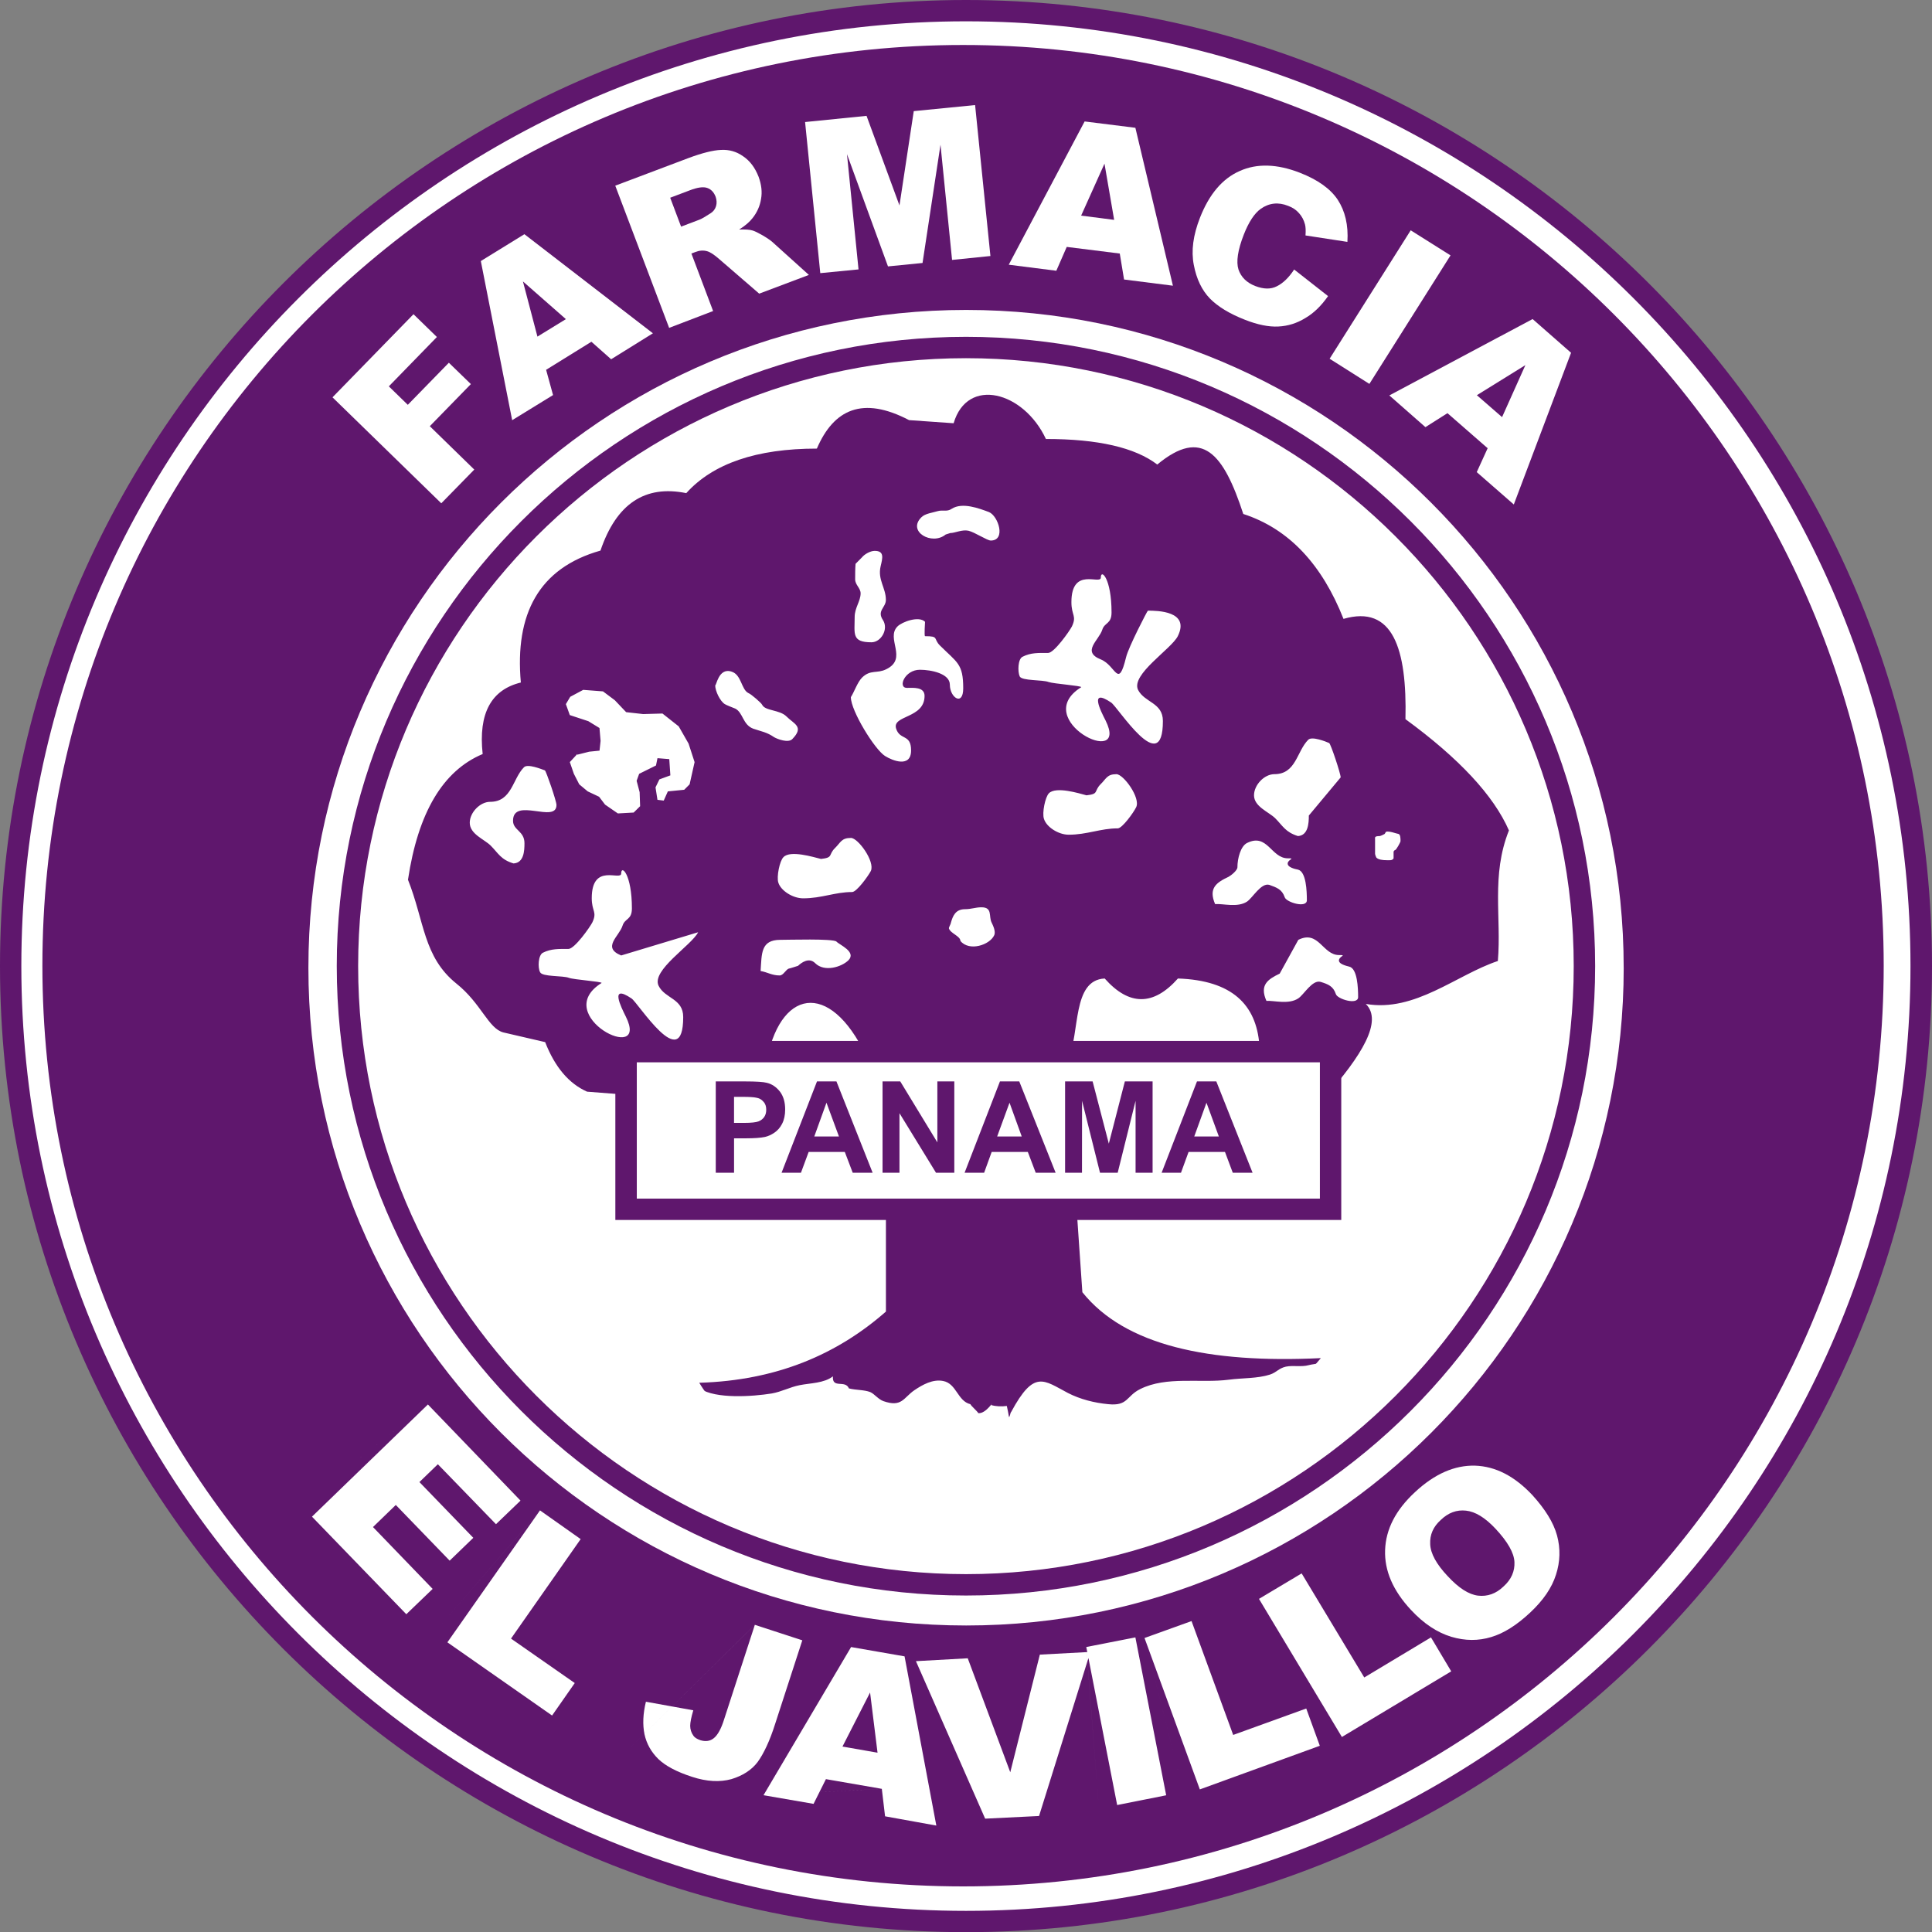 <?xml version="1.0" encoding="UTF-8"?><svg id="Capa_1" xmlns="http://www.w3.org/2000/svg" width="880.05" height="880.12" viewBox="0 0 880.05 880.12"><rect x="0" y="0" width="880.05" height="880.12" fill="#808080" stroke="none"/><defs><style>.cls-1,.cls-2{fill:#fff;}.cls-1,.cls-3{fill-rule:evenodd;}.cls-4,.cls-3{fill:#5f176d;}.cls-5{fill:#1c1d1a;}</style></defs><path class="cls-2" d="M878.31,440.44c0,240.14-195.58,434.76-436.85,434.76S4.59,680.58,4.59,440.44,200.21,5.68,441.46,5.68s436.85,194.66,436.85,434.76Z"/><path class="cls-3" d="M858.05,439.85c0,231.67-187.75,419.43-419.33,419.43S19.31,671.52,19.31,439.85,207.09,20.49,438.72,20.49s419.33,187.71,419.33,419.36Z"/><path class="cls-2" d="M739.62,440.85c0,165.46-134.11,299.58-299.53,299.58s-299.61-134.12-299.61-299.58S274.63,141.18,440.08,141.18s299.53,134.22,299.53,299.67Z"/><path class="cls-4" d="M440.03,726.78c-158.08,0-286.63-128.63-286.63-286.74S281.95,153.43,440.03,153.43s286.58,128.55,286.58,286.61-128.55,286.74-286.58,286.74ZM440.03,163.16c-152.69,0-276.89,124.22-276.89,276.88s124.2,277,276.89,277,276.82-124.29,276.82-277-124.21-276.88-276.82-276.88Z"/><path class="cls-4" d="M440.03,880.12C197.39,880.12,0,682.71,0,440.04S197.39,0,440.03,0s440.02,197.41,440.02,440.04-197.38,440.08-440.02,440.08ZM440.03,9.71C202.8,9.71,9.72,202.78,9.72,440.04s193.08,430.38,430.31,430.38,430.22-193.04,430.22-430.38S677.28,9.71,440.03,9.71Z"/><path class="cls-2" d="M151.46,180.98l36.89-37.85,10.66,10.38-21.89,22.48,8.64,8.41,18.7-19.17,10.03,9.73-18.71,19.18,20.26,19.76-15.03,15.36-49.55-48.27Z"/><path class="cls-2" d="M269.39,155.67l-20.63,12.78,3.16,11.51-18.62,11.44-14.28-72.49,19.85-12.23,58.54,45.14-19.03,11.83-8.99-7.98ZM257.77,145.37l-19.57-17.18,6.61,25.14,12.96-7.96Z"/><path class="cls-2" d="M304.8,149.35l-24.54-64.77,33.34-12.58c6.18-2.3,11.15-3.56,14.8-3.71,3.68-.21,7.03.72,10.11,2.9,3.11,2.09,5.38,5.14,7.02,9.28,1.33,3.6,1.72,7,1.13,10.2-.49,3.13-1.8,6.11-3.89,8.71-1.28,1.67-3.32,3.44-6.07,5.17,2.73-.08,4.79.02,6.17.46.89.26,2.39.98,4.45,2.16,2.09,1.22,3.51,2.22,4.35,2.92l16.79,15.14-22.63,8.53-18.17-15.7c-2.34-2.06-4.16-3.24-5.5-3.61-1.81-.53-3.63-.36-5.46.37l-1.76.66,9.89,26.2-20.03,7.67ZM310.26,103.23l8.43-3.2c.91-.34,2.58-1.32,5.02-2.9,1.2-.76,2.04-1.85,2.46-3.25.4-1.32.31-2.8-.18-4.22-.78-2.06-2.03-3.4-3.79-4.03-1.79-.66-4.49-.3-8.13,1.12l-8.79,3.32,4.96,13.16Z"/><path class="cls-2" d="M366.74,55.59l27.98-2.82,15,40.81,6.51-42.96,27.94-2.76,6.98,68.76-17.47,1.78-5.27-52.49-8.18,53.88-15.74,1.56-18.68-51.13,5.26,52.5-17.42,1.7-6.92-68.82Z"/><path class="cls-2" d="M510.06,115.49l-24.15-3.02-4.74,10.86-21.67-2.75,34.56-65.26,23.12,2.89,17.1,71.93-22.26-2.82-1.95-11.83ZM507.51,100.15l-4.4-25.6-10.64,23.67,15.04,1.93Z"/><path class="cls-2" d="M589.51,122.77l15.44,12.11c-3.1,4.43-6.52,7.77-10.33,9.98-3.83,2.36-7.83,3.64-12.29,3.87-4.37.24-9.48-.81-15.21-3.06-7.05-2.76-12.33-5.97-16.01-9.71-3.66-3.8-6.08-8.85-7.31-15.24-1.27-6.45-.32-13.55,2.81-21.56,4.18-10.66,10.18-17.8,18.1-21.27,7.86-3.54,17.04-3.24,27.4.8,8.12,3.16,13.91,7.28,17.25,12.31,3.36,5.14,4.88,11.53,4.4,19.18l-19.09-2.93c.16-2.21.08-3.9-.23-5.03-.53-2.02-1.42-3.68-2.71-5.11-1.31-1.52-2.92-2.58-4.94-3.33-4.5-1.82-8.72-1.33-12.5,1.34-2.82,2-5.43,5.91-7.69,11.65-2.81,7.14-3.57,12.51-2.46,15.99,1.18,3.46,3.7,5.99,7.62,7.52,3.83,1.47,7.08,1.56,9.86.12,2.77-1.36,5.45-3.91,7.88-7.64Z"/><path class="cls-2" d="M642.59,104.91l18.14,11.42-36.96,58.54-18.11-11.46,36.93-58.5Z"/><path class="cls-2" d="M677.65,204.18l-18.31-15.98-10.04,6.37-16.44-14.45,65.26-34.79,17.52,15.37-26.08,69.1-16.88-14.74,4.96-10.88ZM684.21,190.01l10.63-23.7-22.11,13.71,11.48,9.99Z"/><path class="cls-2" d="M136.91,685.43,194.92,639.76l42.18,43.79-11.17,10.74-26.48-27.31-8.4,8.12,24.55,25.4-10.77,10.4-24.54-25.37-10.39,10.06,27.18,28.18-12,11.53-42.97-44.44,52.81-51.1ZM197.73,743.83,245.97,687.99l18.53,13.09-31.73,45.32,29.04,20.25-10.33,14.79-47.69-33.34,42.19-60.11ZM284.96,798.14,343.85,740.13l21.61,7.05-12.32,37.92c-2.5,7.94-5.31,13.77-8.01,17.5-2.81,3.72-6.85,6.25-11.96,7.81-5.21,1.44-11.22,1.16-17.86-1.02-7.06-2.27-12.18-5.01-15.44-8.14-3.25-3.21-5.36-6.94-6.3-11.29-.89-4.38-.69-9.33.65-14.8l21.58,3.9c-.9,3.04-1.41,5.48-1.41,7.07s.51,3.2,1.41,4.41c.6.98,1.71,1.6,3.23,2.14,2.36.72,4.46.47,6.19-.98,1.74-1.44,3.31-4.29,4.63-8.54l13.99-43.04ZM347.72,817.73,401.67,814.83l-25.45-4.41-5.63,11.26-22.8-3.94,39.89-67.49,24.36,4.24,14.47,77.08-23.35-4.22-1.48-12.51ZM399.73,798.38l-3.4-27.42-12.57,24.62,15.98,2.8ZM420.79,829.9,417.22,756.68l23.6-1.31,19.37,51.92,13.47-53.59,23.01-1.23-23.37,74.74-24.55,1.21-31.53-71.74ZM500.56,823.8,494.83,750.23l22.35-4.38,14.03,71.92-22.33,4.45-14.06-71.98ZM539.44,817.73,521.35,746.13l21.41-7.71,18.97,51.87,33.28-12.04,6.18,16.98-54.65,19.87-25.19-68.96ZM604.83,795.04,573.48,728.31l19.44-11.61,28.52,47.41,30.39-18.26,9.22,15.47-49.8,29.9-37.77-62.91ZM664.36,763.39,642.69,733.31c-8.16-8.75-12.1-17.83-11.76-27.25.34-9.5,4.83-18.24,13.6-26.36,8.93-8.35,18.11-12.32,27.35-12.08,9.35.32,17.97,4.74,26.14,13.42,5.72,6.33,9.57,12.34,11.23,18.39,1.61,5.97,1.44,11.96-.49,17.89-1.88,5.95-5.79,11.66-11.76,17.24-6.02,5.63-11.89,9.4-17.74,11.14-5.82,1.77-11.83,1.77-18.22-.13-6.34-1.94-12.49-5.92-18.35-12.27h0ZM659.43,717.94c5.06,5.48,9.62,8.39,13.9,8.9,4.17.47,8.1-.86,11.53-4.17,3.58-3.2,5.18-6.98,4.99-11.12-.18-4.21-3.09-9.28-8.7-15.28-4.72-5.02-9.18-7.7-13.35-8.15-4.27-.48-8.08.94-11.51,4.24-3.44,3.09-5.03,6.72-4.82,11.03.15,4.22,2.83,9.13,7.96,14.56h0Z"/><path class="cls-3" d="M349.59,481.69l-8.5,21.29-73.66-5.71c-8.31-3.67-14.67-11.2-19.1-22.57l-19.02-4.41c-6.85-1.75-10.08-13.21-21.38-22.23-15.13-12.15-14.56-28.4-22.09-47.33,4.59-30.61,15.92-49.67,34.02-57.26-2.04-18.67,4.01-29.32,17.39-32.58-2.79-31.13,8.14-52.13,36.27-60.09,7.23-21.34,20.28-30.01,39.08-26.17,12.15-13.46,31.92-20.29,59.49-20.29,7.69-17.89,20.83-24.06,42-12.97l20.3,1.42c6.25-21.33,31.91-14.52,42.03,7.17,23.71,0,40.59,3.9,50.73,11.64,20.54-17.03,30.21-4.93,39.18,22.52,21.17,6.87,36.03,23.45,45.65,47.79,22.44-6.52,28.97,13.51,28.22,45.67,24.44,17.87,40.14,34.73,47.14,50.69-8.19,20.51-3.36,39.64-5.05,59.48-18.81,6.25-37.75,23.46-60.16,19.55,7.84,7.74-1.64,23.41-18.86,42.81l-29.61-24.17c-1.43-18.24-12.37-29.39-37.1-30.22-11.14,12.54-22.22,12.54-33.36,0-14.95.72-11.14,24.58-16.65,36.95l-90.58,1.49c-16.23-37.33-39.61-34.78-46.42-2.47h0ZM591.4,428.11c9.28-4.63,11.06,6.93,18.55,6.93,3.5,0,.6.31,0,2.06-.59,2.03,3.5,2.9,4.64,3.21,3.75.86,4.05,9.78,4.05,13.88,0,3.81-9.56.9-10.15-1.41-1.19-3.54-3.46-4.45-6.9-5.51-3.8-1.14-7.62,5.79-10.2,7.5-4.39,2.92-11.05.92-14.52,1.14h0c-3.2-7.25.58-9.78,6.05-12.42M233.94,393.31c-5.77-1.7-6.93-4.62-10.42-8.12-2.88-2.9-9.54-5.2-9.54-10.44,0-4.62,4.68-9.51,9.28-9.51,9.92,0,10.18-10.49,15.41-15.74,1.68-1.74,8.08.9,9.54,1.42.55.31,5.27,13.95,5.27,15.76,0,8.65-19.79-3.8-19.79,7.19,0,4.36,5.21,4.62,5.21,10.21,0,3.44-.23,8.94-4.95,9.22h0ZM373.99,391.26c-3.45-.83-13.97-4.11-17.1-.83-1.75,1.66-3.22,8.96-2.35,11.6,1.15,3.73,6.63,7.17,11.31,7.17,8.47,0,14.51-2.87,22.31-2.87,2.04,0,7.31-7.25,8.53-9.61,1.95-4.34-5.85-15.03-9.07-15.03-4.36,0-4.62,2.02-7.27,4.61-3.18,3.12-.58,4.32-6.37,4.96h0ZM346.46,442.3c3.18.57,5.17,2.03,8.69,2.03,1.75,0,2.88-2.91,4.33-3.16.26,0,4.04-1.23,4.04-1.23,1.49-1.41,4.99-4.05,7.83-1.18,4.14,4.11,11.93,1.8,15.14-1.36,3.72-3.85-4.07-6.97-5.48-8.5-1.49-1.42-22.07-.79-25.58-.79-8.97,0-8.42,6.3-8.97,14.19h0ZM282.96,435.22c-8.93-3.61-.89-8.72.62-13.57,1.08-3.45,4.26-2.54,4.26-7.85,0-15.53-4.88-20.07-4.88-15.93,0,3.61-13.41-5.12-13.41,11.25,0,6.15,2.57,6.15.27,11.05-1.05,2.09-8.07,12.09-10.9,12.09-4.23,0-7.84-.19-11.62,1.72-2.13,1.03-2.42,6.81-1.27,8.89,1.02,2.16,10.43,1.47,13.12,2.55,2.32.85,15.13,1.7,14.88,2.34h0c-23.73,14.81,22.28,37.83,11.03,15.29-2.1-4.21-7.59-15.11,2.58-8.26,3.02,1.89,23.57,35.06,23.57,8.48,0-8.48-8.29-8.32-11.2-14.22-3.45-7.03,15.06-18.48,18-24.4M626.36,381.98v6.89c0,.55.57,1.75.57,1.75.86.97,2.95,1.21,4.63,1.21,1.23,0,2.66.26,3.23-.85v-2.98c0-.31.56-.85.8-.85.37,0,2.36-3.45,2.36-4.02,0-1.15,0-2.92-.88-3.25l-1.11-.28c-.93-.28-2.68-.82-3.87-.82s-.83.55-1.39,1.11c0,0-1.78.96-2.32.96-.87,0-2.28,0-2.03,1.14h0ZM600.22,399.67v.98-.98h0ZM553.5,411.84c-3.12-7.25.55-9.82,6.13-12.45,1.18-.63,4.03-2.92,4.03-4.34,0-4.07,1.48-9.6,4.36-11.05,9.33-4.68,11,6.97,18.59,6.97,3.46,0,.6.29,0,2-.59,2.08,3.46,2.93,4.62,3.15,3.78.88,4.06,9.87,4.06,13.95,0,3.81-9.54.9-10.11-1.43-1.24-3.53-3.56-4.33-7.02-5.58-3.73-1.04-7.55,5.91-10.15,7.65-4.36,2.83-10.95.81-14.52,1.12h0ZM596.19,371.49c0,3.55-.3,9.04-4.95,9.35h0c-5.73-1.78-6.9-4.65-10.4-8.16-2.96-2.87-9.62-5.27-9.62-10.41,0-4.7,4.66-9.63,9.29-9.63,9.87,0,10.15-10.39,15.39-15.65,1.67-1.77,8.17.85,9.55,1.47.66.22,5.24,13.92,5.24,15.65M494.88,362.27c-3.45-.93-13.88-4.14-17.09-.93-1.71,1.76-3.16,8.97-2.27,11.61,1.14,3.81,6.65,7.27,11.27,7.27,8.43,0,14.48-2.89,22.37-2.89,2.01,0,7.2-7.19,8.38-9.64,2.09-4.25-5.77-15.04-9-15.04-4.34,0-4.61,2.1-7.26,4.63-3.13,3.23-.54,4.37-6.39,5h0ZM437.48,428.61c4.04,4.94,13.35,1.82,15.37-2.55.86-1.78-.59-4.63-1.14-5.79-1.46-2.87.55-6.99-4.68-6.99-2.61,0-4.61.87-7.48.87-4.41,0-5.57,3.26-6.4,6.13,0,.54-.91,1.97-.91,2.57.6,2.31,5.24,3.52,5.24,5.77h0ZM492.52,313.02c-23.77,14.8,22.28,37.7,11.09,15.18-2.16-4.19-7.69-15.04,2.49-8.21,3.02,1.86,23.61,35.02,23.61,8.43,0-8.43-8.31-8.29-11.32-14.19-3.32-7.01,15.11-18.54,18.1-24.43,5.71-11.49-9.33-11.64-13.61-11.64-.24,0-8.89,16.74-9.93,21.19-3.63,14.88-4.54,3.85-11.51,1.03-8.93-3.55-.85-8.69.67-13.56,1.07-3.36,4.21-2.53,4.21-7.82,0-15.54-4.88-20.07-4.88-15.92,0,3.53-13.4-5.14-13.4,11.21,0,6.14,2.53,6.14.23,11.06-1.08,2.12-8.09,12.08-10.84,12.08-4.28,0-7.86-.22-11.66,1.74-2.12,1.03-2.26,6.78-1.28,8.95,1.02,2.09,10.39,1.45,13.17,2.55,2.35.81,15.09,1.69,14.86,2.36h0ZM387.58,317.59c0,6.19,10.86,23.83,15.57,26.78,3.33,2.11,11.86,5.53,11.86-2.55,0-7.65-5.08-4.45-6.82-9.94-1.92-6.17,12.96-4.51,12.96-14.88,0-4.25-5.28-3.66-8.05-3.66-4.26,0-1.08-8.25,5.93-8.25,5.1,0,13.64,1.71,13.64,6.79,0,5.94,6.09,9.95,6.09,1.66,0-11.29-2.73-11.65-10.6-19.5-3.18-3.17-.23-4.25-6.79-4.25-.44,0,0-6.55,0-6.55-2.78-2.82-10.42,0-12.54,2.1-5.49,5.52,4.88,14.65-5.14,19.51-4.23,2.11-7.13,0-11.01,3.8-2.12,2.13-3.61,6.63-5.11,8.93h0ZM389.72,256.84c-.19,2.15-.19,4.9-.19,7.04,0,2.55,2.49,3.99,2.49,6.39,0,3.6-2.71,6.55-2.71,10.77,0,7.68-1.46,11.53,7.64,11.53,4.4,0,7.85-5.95,5.3-10.03-3-4.39,1.28-5.73,1.28-9.27,0-5.56-3.84-9.18-2.39-15.34.91-3.83,1.75-7-2.71-7-2.12,0-4.81,1.69-5.75,2.91l-2.96,2.99h0ZM432.85,242.81c2.15,0,5.34-1.68,8.26-1.06,2.84.64,8.52,4.47,10.19,4.47,7.08,0,3.42-11.24-.82-12.97-4.47-1.66-12.13-4.62-17.02-1.46-2.09,1.46-3.99.35-6.4,1.06-2.06.66-5.67,1.03-7.36,2.78-6.59,6.51,4.85,12.98,11.05,7.85l2.11-.67h0ZM325.78,312.1c0,2.73,2.24,7.29,4.36,8.62.64.45,3.82,1.67,4.79,2.06,3.59,1.85,3.35,7.3,8.16,9.14,3.82,1.32,6.16,1.55,9.56,3.89,1.56.91,6.37,2.68,8.2.91,5.62-5.72.86-6.9-2.54-10.31-3.13-3.2-9.76-2.49-11.15-5.39-.26-.72-5.01-4.86-6.18-5.28-3.37-1.58-3.16-8.4-7.73-9.8-6.07-2.06-7.02,7.07-7.48,6.16h0ZM267.91,328.46l5.16,3.16.5,5.86-.48,4.45-4.69.47-5.44,1.37v-.3l-3.4,3.67,1.84,5.34,2.45,4.79,3.85,3.21,5.19,2.45,2.72,3.58,5.83,4.02,7.2-.4,2.94-2.89-.22-6.39-1.37-5.18,1.15-3.18,7.67-3.8.68-3.33,5.37.43.5,7.4-5,1.84-1.77,3.64.89,5.66,2.86.35,1.87-4.19,7.45-.74,2.46-2.47,2.27-10.12-2.73-8.42-4.5-7.87-7.4-5.85-8.8.25-7.74-.87-5.17-5.44-5.39-4.03-9-.69-5.91,3.16-1.99,3.34,1.79,4.99,8.35,2.75h0Z"/><path class="cls-3" d="M403.55,597.45v-118.83h81.9l7.58,110c19.36,24.21,57.58,32.49,108.64,30.02-64.75,79.29-243.65,77.23-283.15,11.23,35.43-1.04,62.95-13.05,85.03-32.43h0Z"/><path class="cls-5" d="M416.4,526.95c-.15-.08-.43,0-.65,0h-.5c-1.72,0-3.96-.2-5.08-1.37l-.18-.3c-.15-.25-.68-1.37-.68-2.14v-6.36c-.11-.53,0-1.02.27-1.43.65-.76,1.87-.76,2.67-.76.12-.05.86-.33,1.5-.65.02-.04.03-.07.08-.16.31-.58.75-1.08,1.92-1.08s2.58.38,3.84.85l.97.2c1.67.56,1.67,2.64,1.67,4,0,.5-1.6,4.15-2.91,4.82l-.2,3.01c-.69,1.37-2.21,1.37-2.72,1.37ZM411.77,524.17c.49.35,1.75.56,4.03.65h.59c.43,0,.65-.04.74-.09v-2.37c0-.67.65-1.43,1.3-1.71.44-.56,1.58-2.48,1.71-3.02-.06-.38-.06-1.63-.24-1.88l-.87-.21c-.74-.25-2.28-.79-3.28-.79-.15.2-.31.52-.62.79l-.25.21c-.87.41-2,.9-2.64.9-.2,0-.53,0-.83.07v6.42c0,.16.16.59.36,1.03Z"/><polygon class="cls-1" points="285.17 479.01 606.1 479.01 606.1 550.85 285.17 550.85 285.17 479.01 285.17 479.01"/><path class="cls-4" d="M610.96,555.71h-330.66v-81.56h330.66v81.56ZM290.07,545.98h311.16v-62.08h-311.16v62.08Z"/><path class="cls-4" d="M326.04,534.21v-41.61h13.4c5.01,0,8.35.22,9.84.63,2.45.58,4.39,1.99,6.02,4.05,1.59,2.15,2.35,4.79,2.35,8.09,0,2.55-.46,4.71-1.37,6.48-.89,1.77-2.06,3.1-3.53,4.1-1.43.98-2.87,1.61-4.28,1.94-1.98.42-4.89.63-8.68.63h-5.42v15.69h-8.32ZM334.36,499.63v11.86h4.58c3.31,0,5.5-.26,6.59-.69,1.13-.43,1.99-1.16,2.58-2,.64-.96.92-2,.92-3.31,0-1.53-.38-2.73-1.31-3.69-.84-1.02-1.95-1.6-3.35-1.81-.99-.21-2.99-.36-6.01-.36h-4.01Z"/><path class="cls-4" d="M397.5,534.21h-9.07l-3.61-9.48h-16.47l-3.51,9.48h-8.83l16.14-41.61h8.86l16.49,41.61ZM382.15,517.67l-5.68-15.37-5.55,15.37h11.22Z"/><path class="cls-4" d="M402.01,534.21v-41.61h8.07l16.9,27.77v-27.77h7.72v41.61h-8.33l-16.65-27.14v27.14h-7.71Z"/><path class="cls-4" d="M480.86,534.21h-9.07l-3.6-9.48h-16.47l-3.44,9.48h-8.9l16.11-41.61h8.8l16.57,41.61ZM465.41,517.67l-5.56-15.37-5.63,15.37h11.19Z"/><path class="cls-4" d="M485.16,534.21v-41.61h12.54l7.38,28.34,7.31-28.34h12.63v41.61h-7.75v-32.78l-8.15,32.78h-8.05l-8.18-32.78-.03,32.78h-7.7Z"/><path class="cls-4" d="M570.57,534.21h-9.02l-3.55-9.48h-16.59l-3.46,9.48h-8.82l16.11-41.61h8.81l16.52,41.61ZM555.2,517.67l-5.64-15.37-5.56,15.37h11.2Z"/><path class="cls-2" d="M318.85,632.52c7.19,4.81,24.03,3.62,32.66,2.23,4.46-.77,8.28-2.9,12.71-3.78,4.88-.99,11.12-.85,15.18-4.03-.41,5.83,5.62,1.42,7.3,5.5,3.25.82,6.9.59,9.71,1.67,1.88.8,3.63,3.29,6.01,4.13,8.42,2.93,9.09-1.54,14.08-4.97,3.74-2.53,8.39-5.13,13.08-4.22,6.18,1.15,6.56,9.16,12.45,10.58.3.79,3.34,3.37,3.57,4.07,3.63.48,7.63-6.57,5.9-3.68,2.1.63,4.7.74,7.01.42,0-1.2,1.36,6.23,1.06,5.05.57-.16.56-1.95,1.03-2.32,10.5-19.48,14.8-14.44,25.89-8.63,5.53,2.83,11.95,4.48,18.33,5.08,9.07.94,8.15-3.7,14.54-6.87,12.02-6.02,27.42-2.59,40.49-4.29,5.97-.8,12.87-.48,18.57-2.3,3.12-1,3.95-2.86,7.31-3.63,3.43-.7,7.06.25,10.47-.7,3.02-.83,5.86,0,5.81-4.14,2.47-.13,5.08-.13,7.61,0,.33,5.37-3.29,16.6-4.78,22.07-4.95,17.58-30.92,28.34-47.31,21.53-3.02,7.12-14.05,7.47-17.5,14.65-17.27.21-37.37,6.42-53.85,11.49-17.42,5.37-37.68,5.94-56.02,7.04-28.19,1.67-64.89-1.45-87.27-19.82-10.29-8.47-18.89-18.48-28.13-27.81-3.24-3.26-10.32-17.81.58-15.68"/></svg>